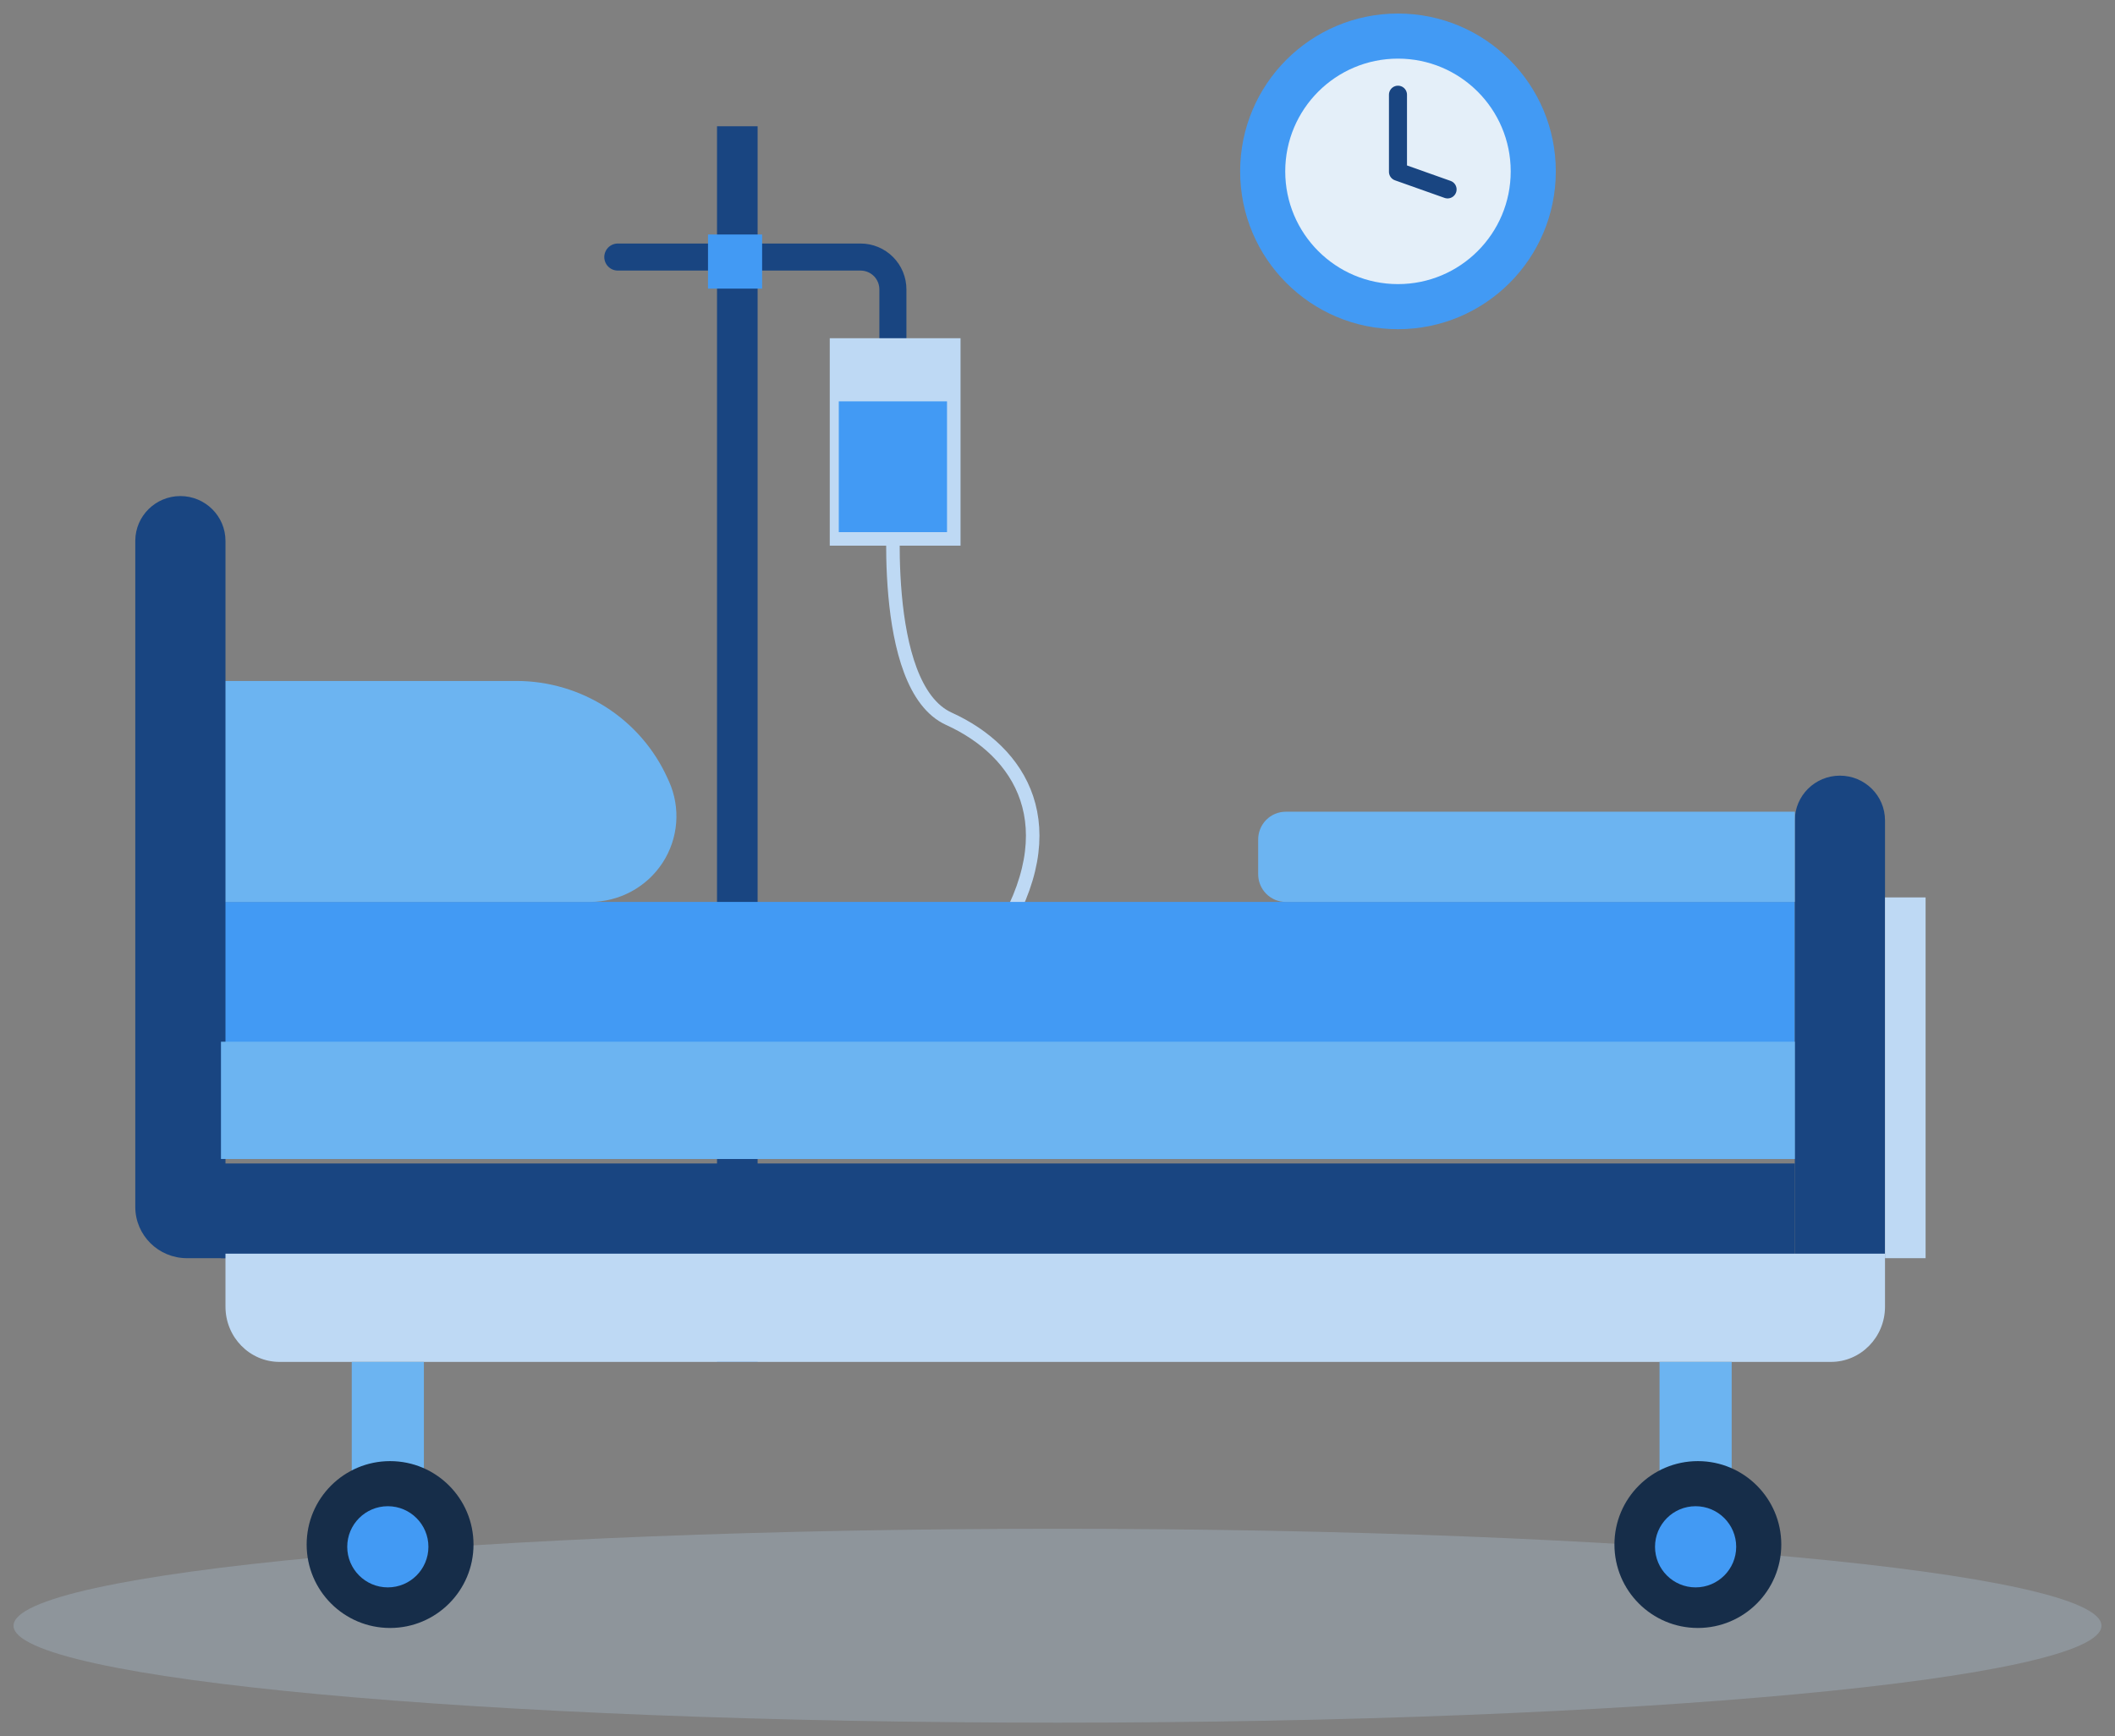<?xml version="1.0" encoding="utf-8"?>
<svg width="469px" height="385px" viewBox="0 0 469 385" version="1.1" xmlns:xlink="http://www.w3.org/1999/xlink" xmlns="http://www.w3.org/2000/svg">
  <rect x="0" y="0" width="469" height="385" fill="#808080" stroke="none"/>
  <desc>Created with Lunacy</desc>
  <g id="Layer_2" transform="translate(3 3)">
    <path d="M0.395 0C0.395 0 -3.383 42.215 12.424 49.391C28.23 56.568 38.995 73.069 23.387 98" transform="translate(195 107)" id="Path" fill="none" stroke="#BED9F4" stroke-width="3" />
    <path d="M0 0L53.827 0C55.732 -2.90156e-06 57.558 0.758 58.904 2.106C60.249 3.455 61.003 5.283 61 7.188L61 47" transform="translate(134 54)" id="Path" fill="none" stroke="#194581" stroke-width="6" stroke-linecap="round" stroke-linejoin="round" />
    <path d="M231.5 43C359.354 43 463 33.374 463 21.5C463 9.626 359.354 0 231.5 0C103.646 0 0 9.626 0 21.5C0 33.374 103.646 43 231.5 43Z" transform="translate(0 336)" id="Oval" fill="#BED9F4" fill-opacity="0.23" stroke="none" />
    <path d="M0 0L9 0L9 274L0 274L0 0Z" transform="translate(156 25)" id="Rectangle" fill="#194581" stroke="none" />
    <path d="M0 0L349 0L349 57L0 57L0 0Z" transform="translate(46 197)" id="Rectangle" fill="#429AF4" stroke="none" />
    <path d="M81.844 49L0 49L0 6.21846e-07L65.47 6.21846e-07C79.986 -0.003 93.143 8.472 99.053 21.631L99.339 22.249C101.982 28.13 101.445 34.939 97.912 40.341C94.38 45.742 88.332 49.001 81.844 49Z" transform="translate(46 148)" id="Path" fill="#6CB4F1" stroke="none" />
    <path d="M9.981 0L9.981 0C15.514 0 20 4.451 20 9.941L20 169L11.459 169C5.13 169 0 163.909 0 157.63L0 9.867C0.041 4.42 4.492 0.02 9.981 0Z" transform="translate(27 107)" id="Path" fill="#194581" stroke="none" />
    <path d="M10 0L10 0C15.523 0 20 4.441 20 9.92L20 107L0 107L0 9.895C0.014 4.426 4.487 -1.70907e-05 10 0Z" transform="translate(395 169)" id="Path" fill="#194581" stroke="none" />
    <path d="M0 0L349 0L349 21L0 21L0 0Z" transform="translate(46 255)" id="Rectangle" fill="#194581" stroke="none" />
    <path d="M0 0L349 0L349 26L0 26L0 0Z" transform="translate(46 228)" id="Rectangle" fill="#6CB4F1" stroke="none" />
    <path d="M0 0L9 0L9 80L0 80L0 0Z" transform="translate(415 196)" id="Rectangle" fill="#BED9F4" stroke="none" />
    <path d="M0 0L368 0L368 11.759C368 18.52 362.629 24 356.003 24L11.997 24C5.371 24 1.4105e-13 18.52 1.4105e-13 11.759L1.4105e-13 0L0 0Z" transform="translate(47 275)" id="Path" fill="#BED9F4" stroke="none" />
    <path d="M0 0L16 0L16 44L0 44L0 0Z" transform="translate(75 299)" id="Rectangle" fill="#6CB4F1" stroke="none" />
    <path d="M18.5 37C28.717 37 37 28.717 37 18.5C37 8.283 28.717 0 18.5 0C8.283 0 0 8.283 0 18.5C0 28.717 8.283 37 18.5 37Z" transform="translate(65 321)" id="Oval" fill="#162D49" stroke="none" />
    <path d="M9 18C13.971 18 18 13.971 18 9C18 4.029 13.971 0 9 0C4.029 0 0 4.029 0 9C0 13.971 4.029 18 9 18Z" transform="translate(74 331)" id="Oval" fill="#429AF4" stroke="none" />
    <path d="M0 0L16 0L16 44L0 44L0 0Z" transform="translate(365 299)" id="Rectangle" fill="#6CB4F1" stroke="none" />
    <path d="M18.5 37C28.717 37 37 28.717 37 18.5C37 8.283 28.717 0 18.5 0C8.283 0 0 8.283 0 18.5C0 28.717 8.283 37 18.5 37Z" transform="translate(355 321)" id="Oval" fill="#162D49" stroke="none" />
    <path d="M9 18C13.971 18 18 13.971 18 9C18 4.029 13.971 0 9 0C4.029 0 0 4.029 0 9C0 13.971 4.029 18 9 18Z" transform="translate(364 331)" id="Oval" fill="#429AF4" stroke="none" />
    <path d="M35 70C54.33 70 70 54.33 70 35C70 15.67 54.33 0 35 0C15.67 0 0 15.67 0 35C0 54.33 15.67 70 35 70Z" transform="translate(272 0)" id="Oval" fill="#429AF4" stroke="none" />
    <path d="M25 50C38.807 50 50 38.807 50 25C50 11.193 38.807 0 25 0C11.193 0 0 11.193 0 25C0 38.807 11.193 50 25 50Z" transform="translate(282 10)" id="Oval" fill="#E4EFF9" stroke="none" />
    <path d="M0 0L0 17.098L11 21" transform="translate(307 18)" id="Path" fill="none" stroke="#194581" stroke-width="4" stroke-linecap="round" stroke-linejoin="round" />
    <path d="M6.104 1.42109e-13L119 1.42109e-13L119 20L6.104 20C2.733 20 0 17.247 0 13.85L0 6.188C-0.01 4.55 0.629 2.976 1.775 1.815C2.92 0.653 4.479 -3.04435e-05 6.104 0L6.104 1.42109e-13Z" transform="translate(276 177)" id="Path" fill="#6CB4F1" stroke="none" />
    <path d="M0 0L12 0L12 12L0 12L0 0Z" transform="translate(154 49)" id="Rectangle" fill="#429AF4" stroke="none" />
    <path d="M0 0L29 0L29 46L0 46L0 0Z" transform="translate(181 72)" id="Rectangle" fill="#BED9F4" stroke="none" />
    <path d="M0 0L24 0L24 29L0 29L0 0Z" transform="translate(183 86)" id="Rectangle" fill="#429AF4" stroke="none" />
  </g>
</svg>